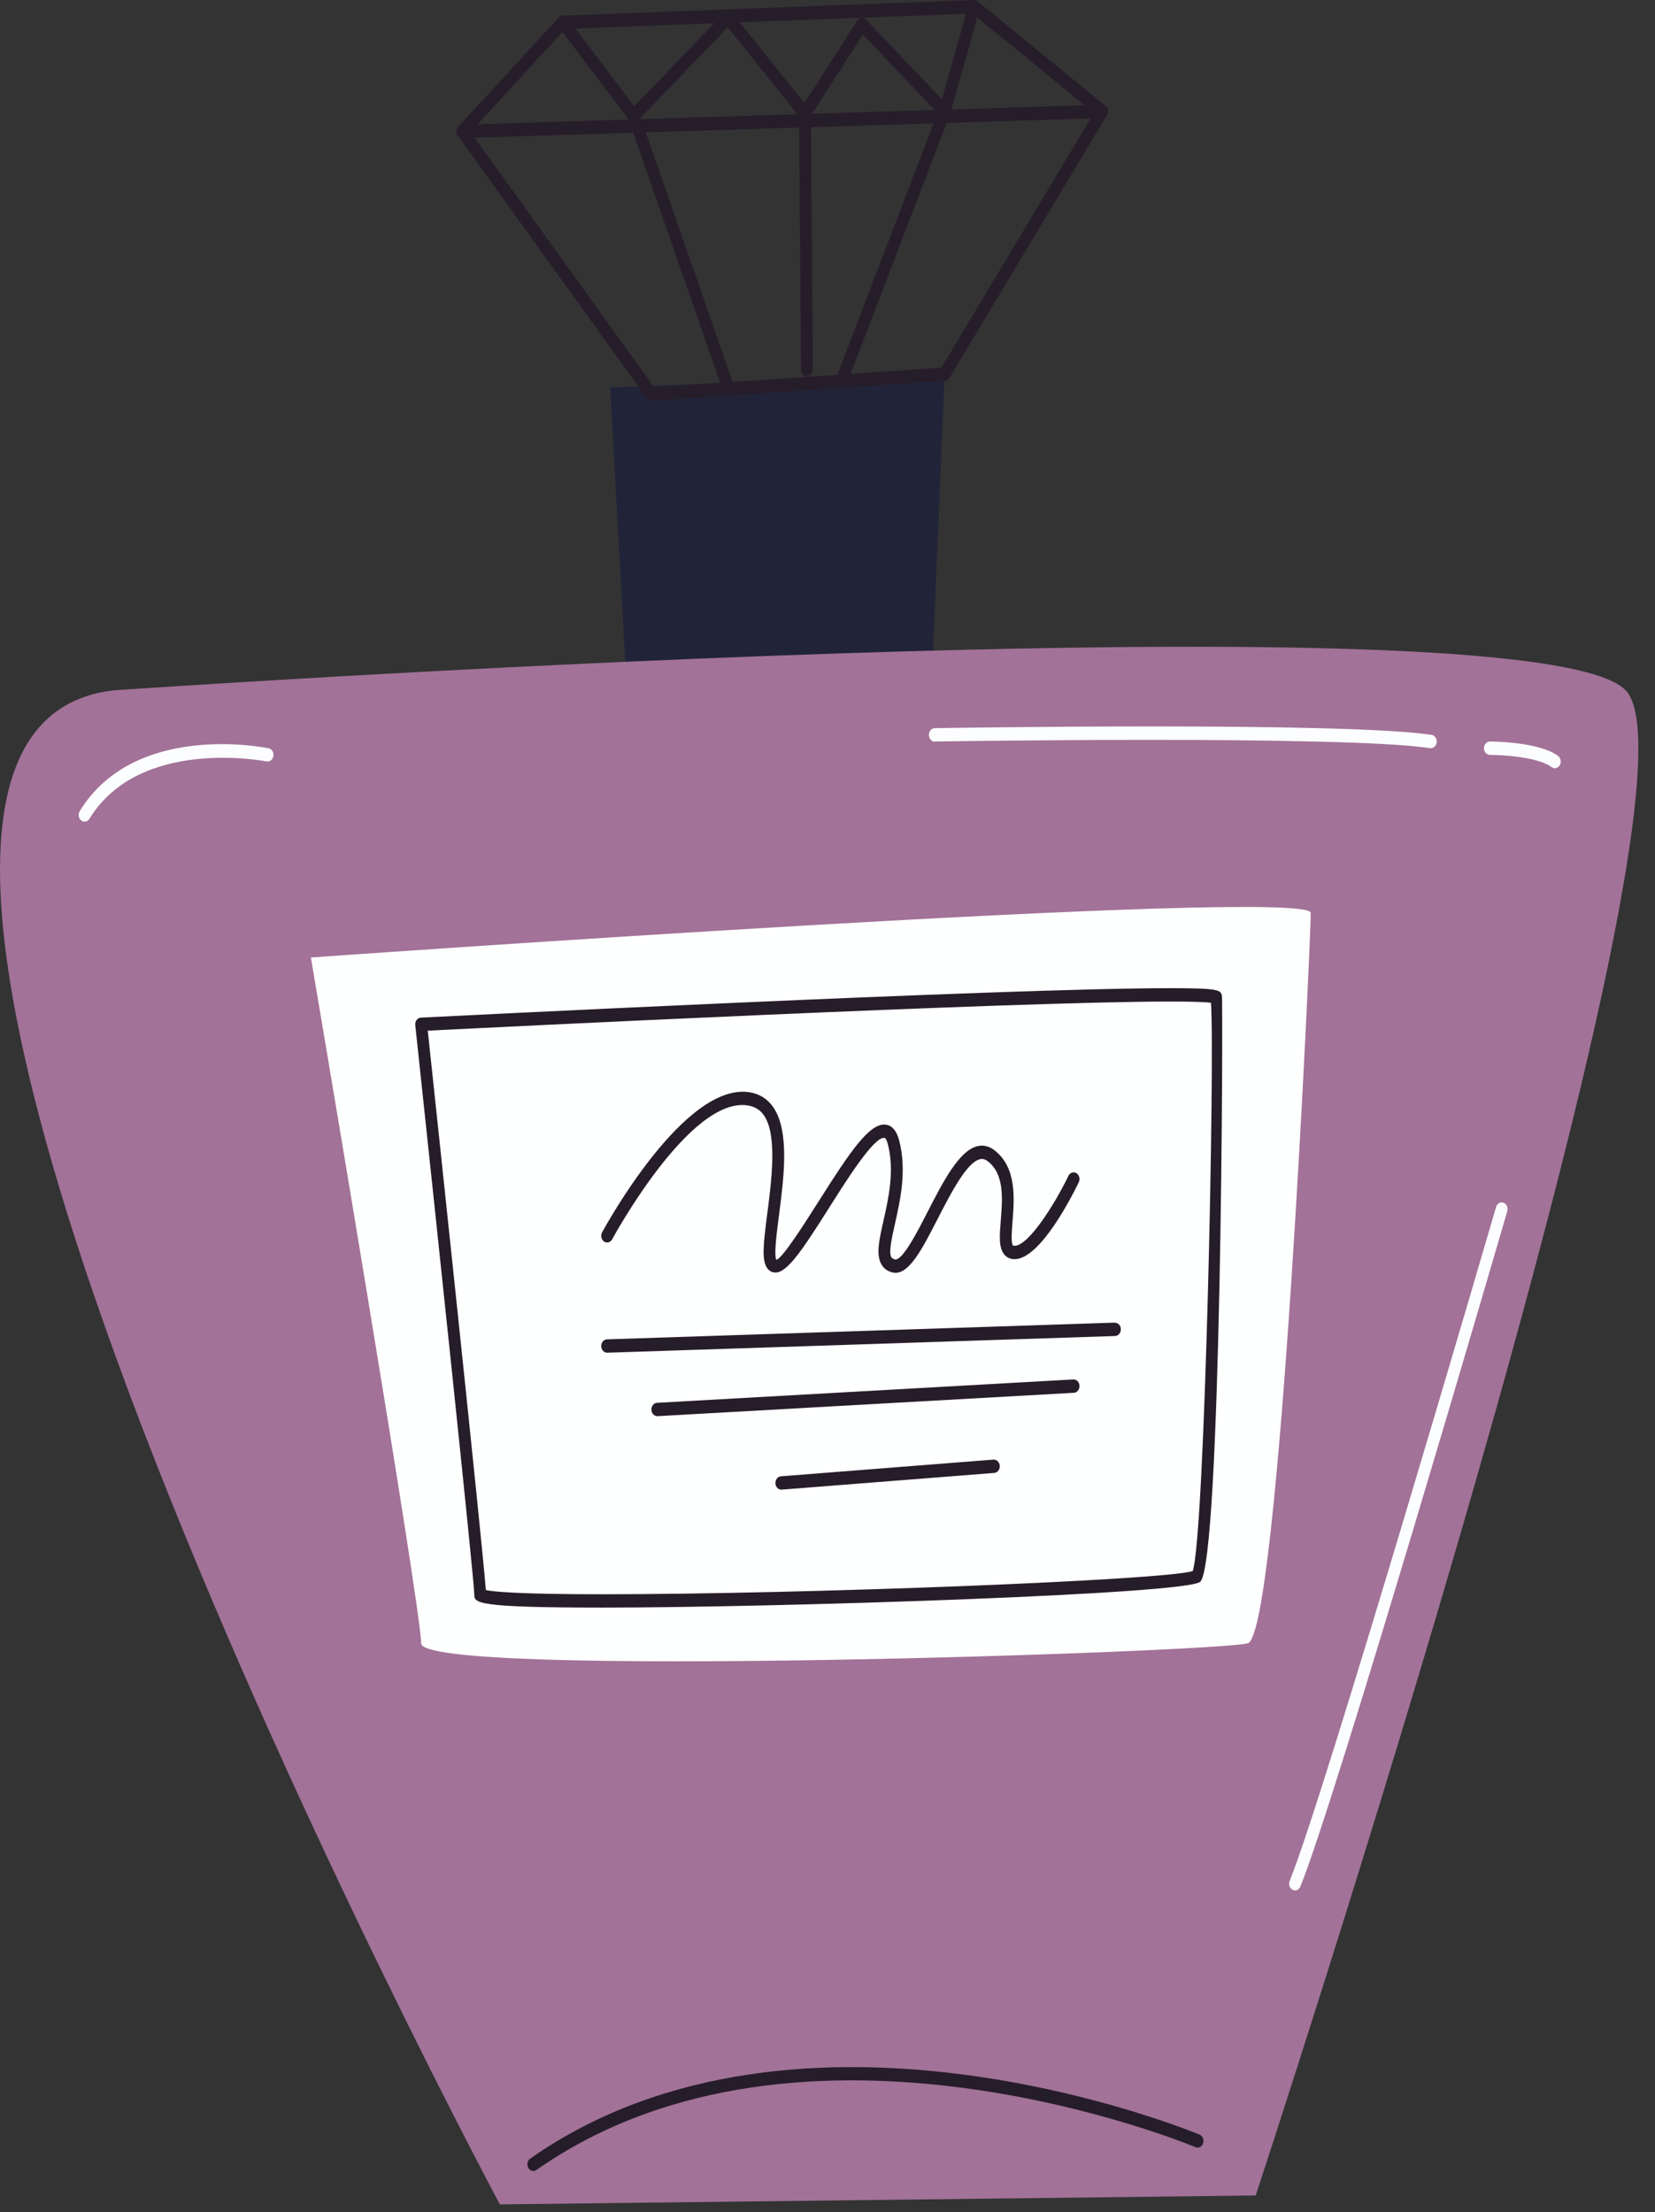 <svg width="95" height="127" viewBox="0 0 95 127" fill="none" xmlns="http://www.w3.org/2000/svg">
<rect x="0" y="0" width="95" height="127" fill="#333333" stroke="none"/>
<path d="M35.02 22.246L35.923 38.609L53.548 37.586L54.226 21.479L35.02 22.246Z" fill="#212438"/>
<path d="M6.549 39.632C6.549 39.632 87.894 34.007 93.317 39.632C98.741 45.256 72.078 126.048 72.078 126.048L28.693 126.559C28.693 126.559 -16.499 42.188 6.549 39.632Z" fill="#A27298"/>
<path d="M37.392 23.013C37.291 23.013 37.194 22.962 37.129 22.871L26.283 7.786C26.172 7.631 26.184 7.406 26.311 7.268L32.073 1.004C32.133 0.939 32.214 0.9 32.297 0.897L55.909 0.002C55.98 -0.009 56.059 0.024 56.12 0.074L63.463 6.082C63.611 6.203 63.647 6.436 63.545 6.608L54.507 21.693C54.448 21.791 54.352 21.853 54.247 21.86L37.413 23.011C37.407 23.013 37.399 23.013 37.392 23.013ZM27.007 7.577L37.546 22.235L54.04 21.108L62.799 6.487L55.817 0.774L32.449 1.659L27.007 7.577Z" fill="#261D2A"/>
<path d="M26.547 7.928C26.363 7.928 26.213 7.763 26.207 7.555C26.202 7.344 26.35 7.167 26.537 7.161L63.255 6.011C63.443 6.005 63.598 6.172 63.603 6.383C63.609 6.595 63.461 6.772 63.274 6.778L26.556 7.928C26.553 7.928 26.55 7.928 26.547 7.928Z" fill="#261D2A"/>
<path d="M36.376 7.034C36.28 7.034 36.186 6.989 36.118 6.9L32.051 1.531C31.929 1.37 31.946 1.128 32.088 0.99C32.23 0.852 32.443 0.87 32.566 1.031L36.633 6.4C36.755 6.561 36.738 6.803 36.596 6.941C36.533 7.003 36.453 7.034 36.376 7.034Z" fill="#261D2A"/>
<path d="M36.376 7.034C36.284 7.034 36.193 6.992 36.126 6.91C35.999 6.753 36.009 6.511 36.147 6.367L41.569 0.743C41.706 0.6 41.922 0.61 42.048 0.767C42.174 0.923 42.165 1.166 42.028 1.309L36.605 6.933C36.54 7 36.458 7.034 36.376 7.034Z" fill="#261D2A"/>
<path d="M46.205 6.906C46.112 6.906 46.021 6.864 45.954 6.78L41.548 1.283C41.422 1.126 41.432 0.883 41.571 0.741C41.71 0.6 41.924 0.611 42.049 0.768L46.456 6.265C46.582 6.422 46.571 6.664 46.432 6.807C46.367 6.873 46.286 6.906 46.205 6.906Z" fill="#261D2A"/>
<path d="M46.205 6.906C46.135 6.906 46.066 6.882 46.006 6.833C45.855 6.709 45.821 6.469 45.931 6.298L49.207 1.184C49.318 1.012 49.53 0.975 49.681 1.099C49.832 1.223 49.865 1.463 49.756 1.634L46.48 6.748C46.413 6.851 46.309 6.906 46.205 6.906Z" fill="#261D2A"/>
<path d="M54.226 6.778C54.144 6.778 54.061 6.744 53.996 6.675L49.251 1.689C49.113 1.545 49.105 1.303 49.233 1.147C49.361 0.992 49.576 0.984 49.712 1.127L54.457 6.113C54.594 6.257 54.602 6.499 54.474 6.655C54.408 6.737 54.317 6.778 54.226 6.778Z" fill="#261D2A"/>
<path d="M54.226 6.778C54.192 6.778 54.157 6.772 54.124 6.76C53.945 6.696 53.847 6.48 53.904 6.278L55.485 0.654C55.541 0.452 55.734 0.34 55.911 0.405C56.09 0.469 56.188 0.685 56.131 0.886L54.55 6.511C54.504 6.674 54.37 6.778 54.226 6.778Z" fill="#261D2A"/>
<path d="M48.351 22.118C48.306 22.118 48.26 22.108 48.216 22.086C48.044 22.002 47.966 21.777 48.04 21.582L53.915 6.242C53.989 6.048 54.186 5.957 54.361 6.042C54.532 6.127 54.611 6.352 54.537 6.547L48.662 21.887C48.606 22.032 48.482 22.118 48.351 22.118Z" fill="#261D2A"/>
<path d="M46.318 21.607C46.132 21.607 45.98 21.438 45.979 21.227L45.866 6.525C45.865 6.314 46.015 6.14 46.202 6.139H46.205C46.391 6.139 46.543 6.308 46.544 6.519L46.657 21.221C46.658 21.432 46.507 21.605 46.32 21.607H46.318Z" fill="#261D2A"/>
<path d="M41.799 22.63C41.664 22.63 41.536 22.537 41.483 22.386L36.06 6.791C35.991 6.594 36.077 6.371 36.252 6.294C36.426 6.216 36.622 6.314 36.69 6.51L42.113 22.106C42.182 22.303 42.097 22.525 41.922 22.603C41.882 22.621 41.84 22.63 41.799 22.63Z" fill="#261D2A"/>
<path d="M17.846 54.972C17.846 54.972 75.24 50.881 75.24 52.415C75.24 53.949 73.433 93.834 71.625 94.345C69.817 94.857 24.174 96.391 24.174 94.345C24.174 92.3 17.846 54.972 17.846 54.972Z" fill="#FEFFFF"/>
<path d="M34.568 92.296C27.224 92.296 27.224 92.024 27.224 91.532C27.224 90.741 25.008 69.81 23.837 58.853C23.826 58.747 23.854 58.64 23.915 58.559C23.976 58.478 24.064 58.429 24.158 58.424C24.491 58.407 57.643 56.733 67.218 56.733C70.016 56.733 70.049 56.847 70.139 57.152C70.216 57.412 70.112 89.782 68.891 90.817C68.041 91.538 44.541 92.296 34.568 92.296ZM27.888 91.288C28.269 91.375 29.641 91.53 34.568 91.53C46.301 91.53 66.818 90.72 68.462 90.2C69.16 88.243 69.739 60.632 69.512 57.571C69.273 57.54 68.68 57.5 67.218 57.5C58.203 57.5 28.217 58.988 24.555 59.172C24.952 62.894 27.669 88.373 27.888 91.288Z" fill="#261D2A"/>
<path d="M51.402 73.075C51.341 73.075 51.278 73.067 51.216 73.051C50.93 72.979 50.718 72.818 50.583 72.572C50.279 72.012 50.469 71.166 50.711 70.094C51 68.81 51.36 67.212 50.964 65.69C50.91 65.481 50.838 65.344 50.774 65.332C50.183 65.21 48.548 67.831 47.561 69.39C46.075 71.734 45.202 73.06 44.511 73.06C44.328 73.06 44.17 72.98 44.053 72.826C43.711 72.379 43.814 71.441 44.042 69.684C44.287 67.795 44.623 65.205 43.87 64.064C43.649 63.729 43.344 63.535 42.938 63.469C39.606 62.917 35.184 71.069 35.139 71.152C35.041 71.333 34.832 71.387 34.673 71.278C34.514 71.167 34.463 70.931 34.562 70.751C34.753 70.398 39.301 62.106 43.032 62.71C43.618 62.805 44.083 63.107 44.413 63.606C45.335 65.003 44.99 67.661 44.712 69.796C44.586 70.765 44.415 72.091 44.566 72.327C44.91 72.255 46.173 70.263 47.009 68.944C48.805 66.109 49.948 64.399 50.886 64.576C51.232 64.642 51.476 64.944 51.614 65.474C52.062 67.196 51.677 68.908 51.368 70.284C51.19 71.072 51.007 71.887 51.16 72.17C51.175 72.196 51.211 72.264 51.362 72.302C51.797 72.417 52.671 70.695 53.253 69.561C54.132 67.851 55.04 66.084 56.08 65.811C56.424 65.72 56.757 65.793 57.069 66.029C58.371 67.011 58.226 68.822 58.12 70.145C58.079 70.654 58.022 71.351 58.143 71.501C58.16 71.522 58.209 71.525 58.237 71.525C59.033 71.525 60.525 69.175 61.33 67.507C61.42 67.321 61.625 67.253 61.789 67.354C61.953 67.455 62.014 67.688 61.924 67.874C61.569 68.612 59.72 72.292 58.238 72.292C57.93 72.292 57.745 72.144 57.644 72.019C57.321 71.619 57.376 70.938 57.446 70.076C57.546 68.819 57.66 67.397 56.694 66.667C56.541 66.551 56.394 66.516 56.234 66.558C55.48 66.756 54.571 68.525 53.84 69.946C52.949 71.681 52.232 73.075 51.402 73.075Z" fill="#261D2A"/>
<path d="M34.85 77.662C34.667 77.662 34.517 77.498 34.511 77.29C34.506 77.079 34.653 76.902 34.84 76.895L63.989 75.936C64.187 75.946 64.333 76.097 64.338 76.308C64.344 76.52 64.197 76.697 64.009 76.703L34.861 77.662C34.857 77.662 34.854 77.662 34.85 77.662Z" fill="#261D2A"/>
<path d="M37.731 81.305C37.551 81.305 37.402 81.146 37.393 80.941C37.384 80.729 37.527 80.549 37.715 80.539L61.61 79.197C61.791 79.18 61.957 79.35 61.965 79.561C61.974 79.773 61.831 79.953 61.643 79.963L37.748 81.305C37.743 81.305 37.737 81.305 37.731 81.305Z" fill="#261D2A"/>
<path d="M44.848 85.524C44.672 85.524 44.523 85.369 44.511 85.167C44.498 84.956 44.638 84.773 44.826 84.758L57.028 83.799C57.206 83.787 57.376 83.944 57.389 84.155C57.402 84.366 57.261 84.549 57.074 84.564L44.872 85.523C44.864 85.524 44.856 85.524 44.848 85.524Z" fill="#261D2A"/>
<path d="M30.613 124.641C30.5 124.641 30.39 124.577 30.325 124.459C30.226 124.28 30.276 124.043 30.434 123.932C45.988 113.028 68.636 122.46 68.863 122.556C69.038 122.631 69.127 122.853 69.061 123.05C68.994 123.248 68.798 123.347 68.624 123.274C68.401 123.179 46.059 113.881 30.791 124.584C30.737 124.623 30.675 124.641 30.613 124.641Z" fill="#261D2A"/>
<path d="M82.133 42.955C82.118 42.955 82.103 42.954 82.088 42.952C77.088 42.198 53.902 42.569 53.666 42.572C53.492 42.606 53.325 42.405 53.323 42.194C53.32 41.982 53.47 41.808 53.657 41.805C54.613 41.789 77.126 41.429 82.177 42.191C82.362 42.219 82.493 42.412 82.469 42.622C82.446 42.816 82.3 42.955 82.133 42.955Z" fill="#FCFDFF"/>
<path d="M89.25 44.106C89.185 44.106 89.12 44.085 89.062 44.041C88.299 43.466 86.249 43.339 85.522 43.339C85.335 43.339 85.183 43.167 85.183 42.955C85.183 42.743 85.335 42.572 85.522 42.572C85.637 42.572 88.349 42.581 89.438 43.403C89.593 43.52 89.636 43.758 89.532 43.935C89.466 44.046 89.359 44.106 89.25 44.106Z" fill="#FCFDFF"/>
<path d="M74.337 108.534C74.289 108.534 74.241 108.523 74.195 108.499C74.025 108.41 73.951 108.182 74.029 107.99C76.031 103.081 85.779 69.634 85.878 69.296C85.936 69.095 86.128 68.986 86.305 69.052C86.484 69.118 86.58 69.335 86.521 69.536C86.12 70.915 76.663 103.362 74.644 108.31C74.587 108.452 74.465 108.534 74.337 108.534Z" fill="#FCFDFF"/>
<path d="M4.854 47.174C4.787 47.174 4.72 47.151 4.662 47.105C4.507 46.985 4.469 46.746 4.575 46.572C7.714 41.443 15.108 42.897 15.422 42.961C15.606 42.999 15.728 43.198 15.695 43.407C15.661 43.615 15.482 43.752 15.301 43.716C15.227 43.702 8.021 42.286 5.133 47.008C5.068 47.116 4.961 47.174 4.854 47.174Z" fill="#FCFDFF"/>
</svg>
